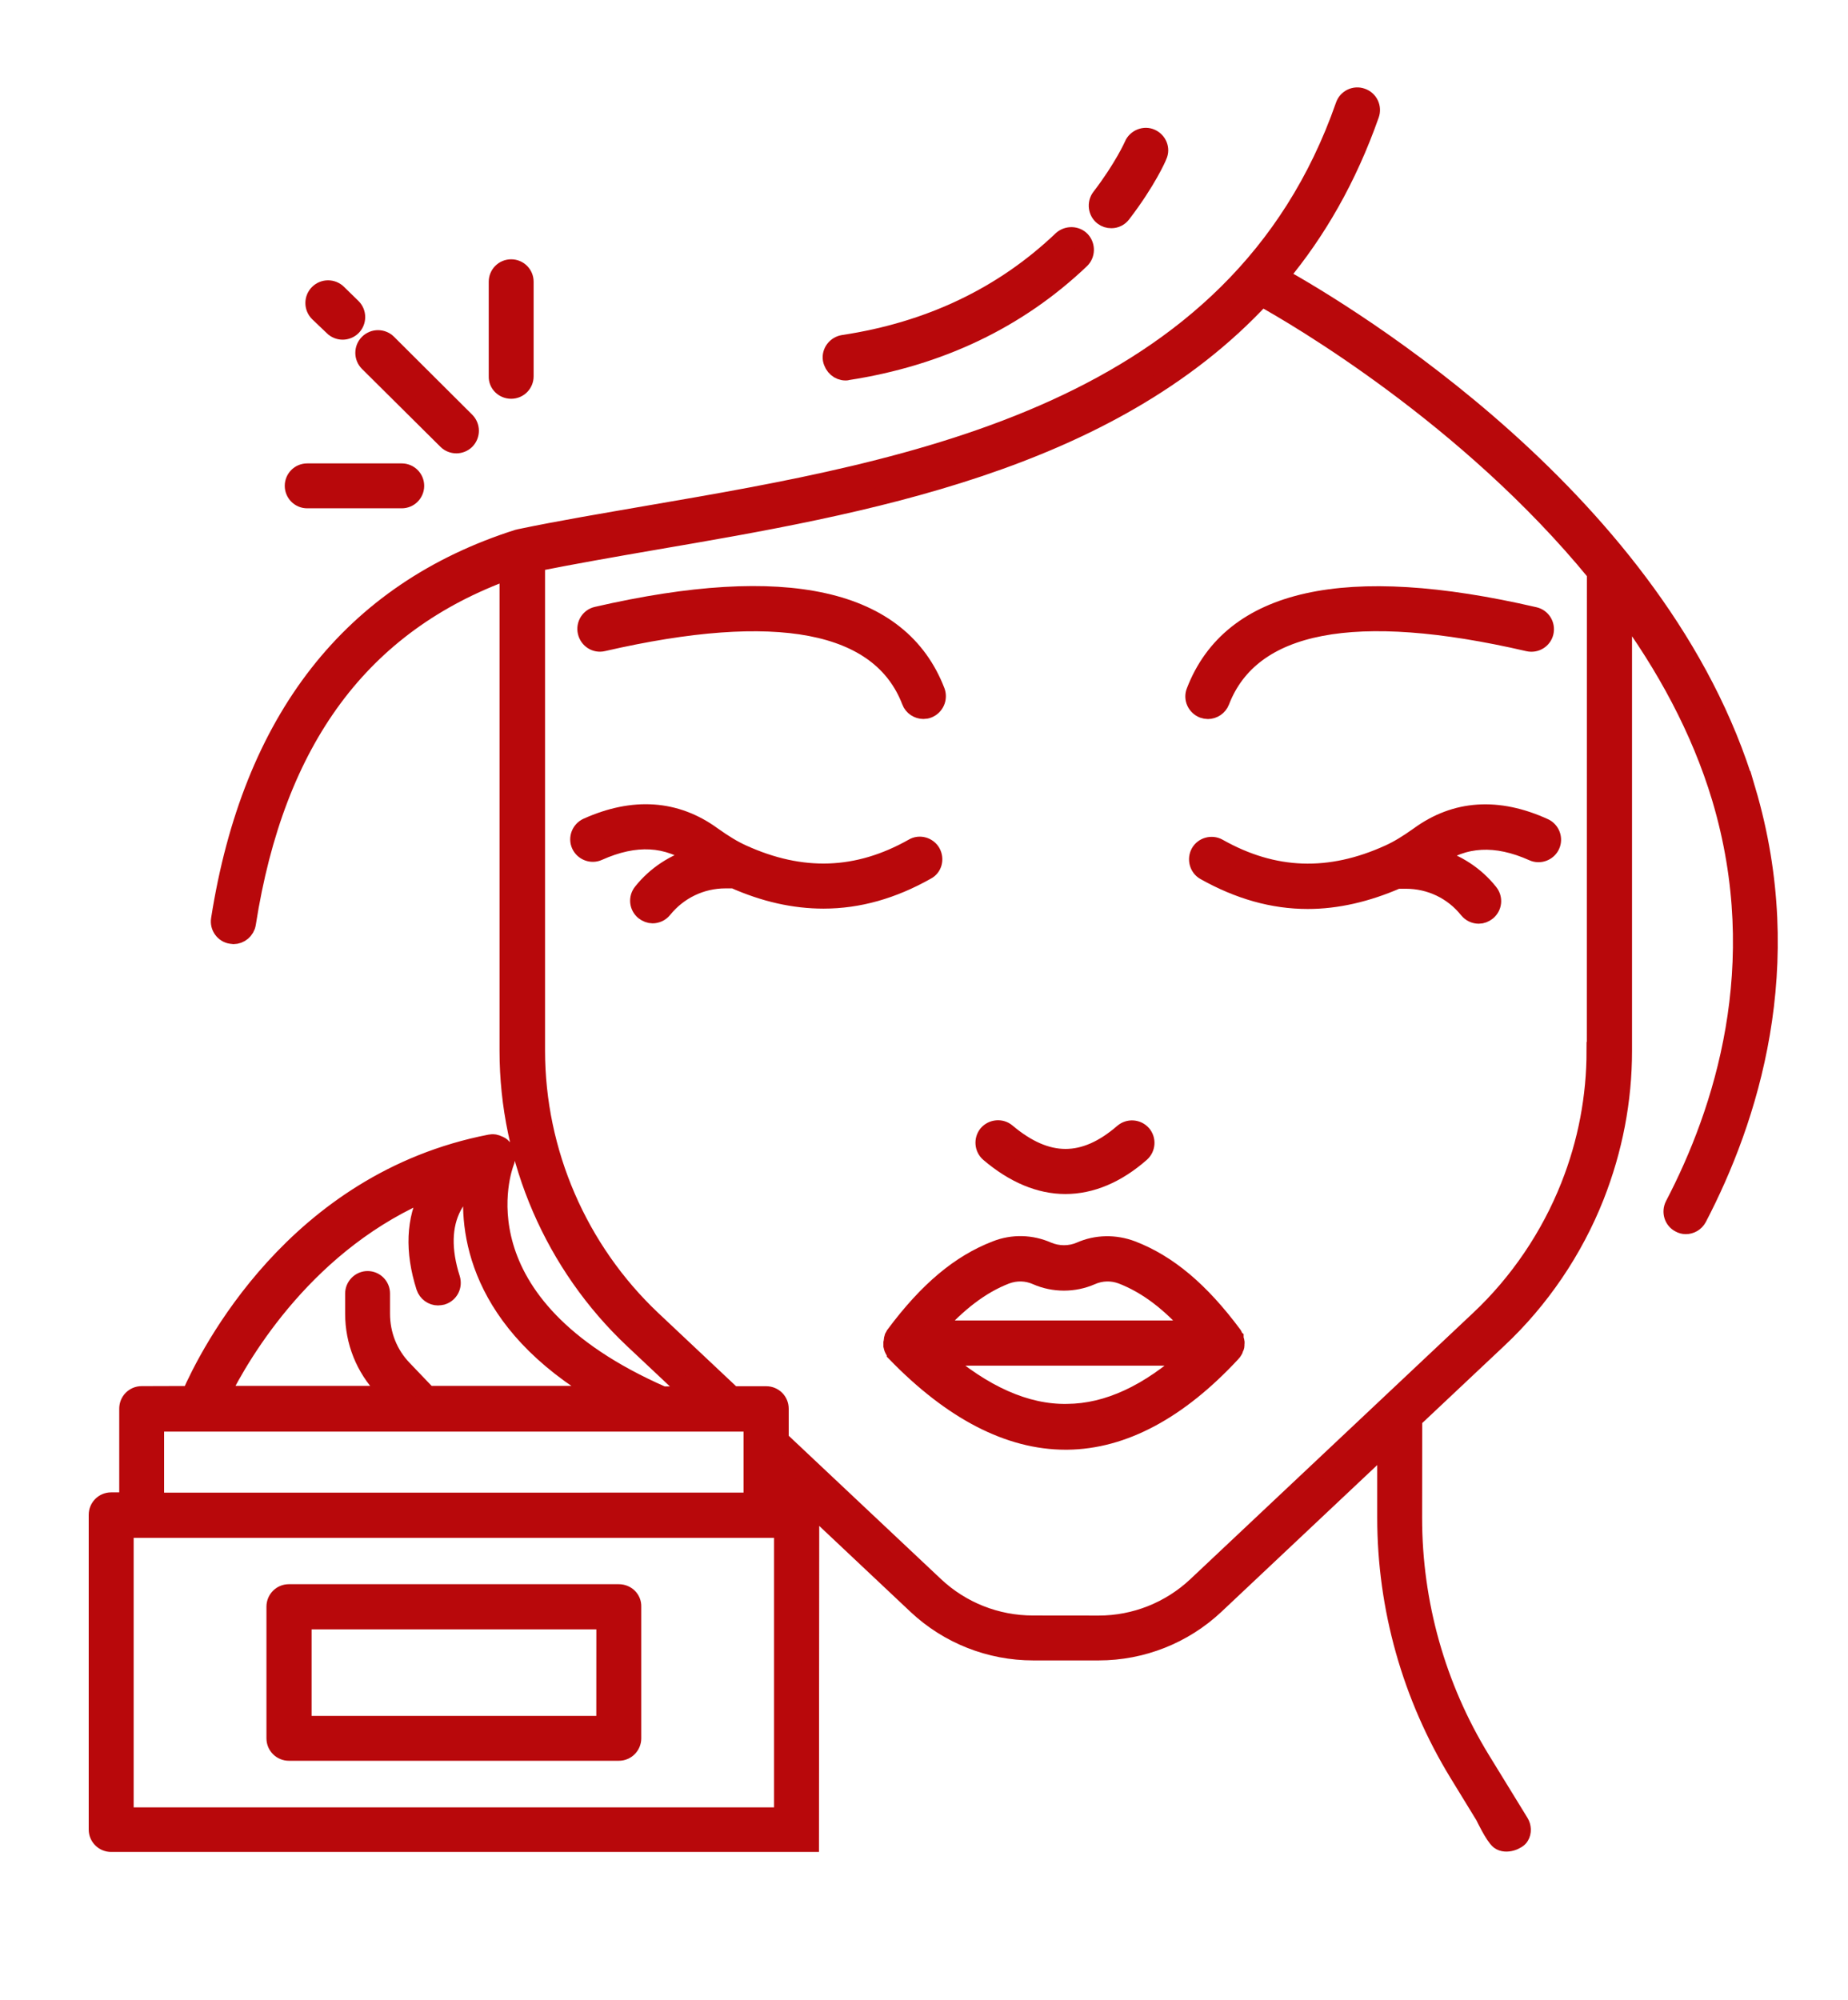 <svg xmlns="http://www.w3.org/2000/svg" width="134" height="145" viewBox="0 0 134 145" fill="none"><path d="M126.641 57.291C120.432 36.422 97.613 22.734 92.773 20.039C95.489 16.785 97.717 12.924 99.345 8.301C99.526 7.798 99.262 7.233 98.743 7.057C98.241 6.876 97.676 7.14 97.5 7.658C89.715 29.969 66.114 34.032 47.162 37.287C43.825 37.867 40.668 38.391 37.673 39.018C37.631 39.018 37.611 39.039 37.574 39.039C25.494 42.879 18.238 52.166 15.963 66.656C15.88 67.179 16.243 67.682 16.767 67.76C16.829 67.76 16.865 67.781 16.927 67.781C17.388 67.781 17.813 67.438 17.891 66.956C19.98 53.591 26.214 45.205 36.885 41.344V76.181C36.885 84.079 40.181 91.697 45.928 97.108L50.25 101.171H48.058C32.842 94.516 36.46 84.669 36.62 84.244C36.662 84.162 36.662 84.084 36.682 84.001V83.98C36.703 83.861 36.682 83.757 36.662 83.638V83.597C36.662 83.576 36.641 83.576 36.641 83.555C36.6 83.457 36.558 83.353 36.48 83.255V83.234C36.398 83.151 36.32 83.073 36.221 83.032C36.2 83.011 36.159 83.011 36.138 82.99C36.055 82.949 35.978 82.928 35.879 82.907C35.858 82.907 35.838 82.887 35.817 82.887C35.719 82.887 35.636 82.887 35.537 82.907C21.384 85.659 15.133 98.165 13.828 101.139L10.273 101.15C9.728 101.15 9.309 101.59 9.309 102.114V108.846L8.06 108.851C7.515 108.851 7.096 109.291 7.096 109.815V132.628C7.096 133.172 7.536 133.592 8.06 133.592H58.72L58.74 109.793C58.74 109.249 58.3 108.829 57.776 108.829H56.548V107.02L66.478 116.37C68.769 118.52 71.785 119.707 74.92 119.707H79.662C82.798 119.707 85.814 118.52 88.105 116.37L100.527 104.673V110.021C100.527 116.556 102.336 122.967 105.736 128.533L107.643 131.648C107.643 131.648 108.327 133.094 108.726 133.415C109.208 133.778 110.053 133.415 110.214 133.114C110.395 132.814 110.374 132.43 110.193 132.13L107.379 127.548C104.16 122.283 102.455 116.23 102.455 110.042L102.461 102.88L108.612 97.091C111.685 94.215 114.121 90.618 115.666 86.7C116.992 83.321 117.676 79.787 117.676 76.184V44.038C120.734 48.199 123.284 52.822 124.792 57.849C128.41 69.992 124.932 80.605 121.392 87.379C121.149 87.862 121.33 88.447 121.797 88.686C121.936 88.768 122.097 88.805 122.237 88.805C122.579 88.805 122.921 88.623 123.103 88.281C126.803 81.186 130.425 70.069 126.642 57.29L126.641 57.291ZM31.276 86.235C31.214 86.334 31.157 86.417 31.116 86.515C30.11 88.407 30.012 90.698 30.836 93.289C30.976 93.709 31.359 93.973 31.758 93.973C31.857 93.973 31.96 93.952 32.059 93.932C32.582 93.771 32.862 93.227 32.702 92.703C32.038 90.615 32.08 88.842 32.821 87.438C33.225 86.676 33.785 86.111 34.329 85.691C33.925 89.106 34.531 95.823 43.715 101.13H31.012L29.224 99.26C28.177 98.176 27.617 96.746 27.617 95.238V93.771C27.617 93.227 27.177 92.807 26.654 92.807C26.13 92.807 25.69 93.248 25.69 93.771V95.238C25.69 97.249 26.451 99.156 27.84 100.607L28.343 101.13H15.983C17.548 97.974 22.296 89.916 31.276 86.235ZM11.236 103.121H54.578V108.868L11.236 108.873V103.121ZM56.791 110.822V131.688H9.028V110.822H56.791ZM115.706 76.166C115.706 79.525 115.084 82.821 113.835 85.977C112.389 89.636 110.114 92.994 107.263 95.668L86.761 114.968C84.833 116.777 82.299 117.782 79.666 117.782L74.898 117.777C72.245 117.777 69.71 116.772 67.783 114.963L56.526 104.37V102.121C56.526 101.577 56.086 101.157 55.562 101.157H53.111L47.28 95.669C41.932 90.621 38.859 83.526 38.859 76.172V40.764C41.595 40.22 44.466 39.718 47.503 39.194C62.517 36.623 80.35 33.545 91.487 21.542C94.001 22.931 106.443 30.186 115.73 41.525L115.725 76.165L115.706 76.166Z" fill="#B8080B" stroke="#B8080B" stroke-width="1.327"></path><path d="M86.68 50.136C86.477 50.639 86.742 51.204 87.244 51.401C87.364 51.442 87.488 51.463 87.587 51.463C87.97 51.463 88.348 51.219 88.493 50.841C90.706 45.094 98.221 43.642 110.825 46.56C111.348 46.679 111.872 46.358 111.991 45.835C112.11 45.311 111.789 44.788 111.266 44.669C97.558 41.492 89.296 43.342 86.68 50.136Z" fill="#B8080B" stroke="#B8080B" stroke-width="1.327"></path><path d="M102.905 60.589C102.06 61.19 101.397 61.594 100.733 61.895C96.411 63.864 92.353 63.724 88.331 61.454C87.87 61.195 87.264 61.356 87.005 61.817C86.746 62.278 86.906 62.885 87.367 63.144C89.84 64.533 92.312 65.232 94.825 65.232C96.934 65.232 99.106 64.73 101.319 63.766H101.941C103.708 63.766 105.356 64.548 106.465 65.937C106.667 66.181 106.947 66.3 107.227 66.3C107.45 66.3 107.647 66.217 107.828 66.077C108.248 65.735 108.31 65.134 107.968 64.709C106.963 63.444 105.594 62.579 104.086 62.138C106.159 60.672 108.471 60.552 111.16 61.755C111.642 61.978 112.228 61.755 112.446 61.273C112.669 60.791 112.446 60.205 111.964 59.987C108.611 58.459 105.558 58.656 102.905 60.589Z" fill="#B8080B" stroke="#B8080B" stroke-width="1.327"></path><path d="M43.718 46.555C56.322 43.658 63.842 45.088 66.049 50.836C66.189 51.219 66.573 51.458 66.957 51.458C67.076 51.458 67.2 51.437 67.299 51.395C67.801 51.193 68.045 50.634 67.863 50.131C65.251 43.337 56.99 41.487 43.278 44.643C42.754 44.762 42.433 45.285 42.552 45.809C42.676 46.353 43.2 46.679 43.718 46.555Z" fill="#B8080B" stroke="#B8080B" stroke-width="1.327"></path><path d="M67.543 61.811C67.284 61.35 66.677 61.169 66.216 61.448C62.194 63.718 58.136 63.858 53.814 61.889C53.151 61.588 52.487 61.184 51.643 60.583C48.989 58.655 45.931 58.453 42.578 59.961C42.096 60.184 41.874 60.764 42.096 61.246C42.319 61.728 42.9 61.951 43.382 61.728C46.077 60.521 48.388 60.645 50.456 62.112C48.948 62.552 47.58 63.418 46.574 64.682C46.232 65.102 46.294 65.708 46.714 66.05C46.895 66.19 47.118 66.273 47.315 66.273C47.595 66.273 47.88 66.154 48.077 65.91C49.181 64.542 50.829 63.739 52.602 63.739H53.223C55.436 64.724 57.587 65.206 59.717 65.206C62.251 65.206 64.723 64.501 67.175 63.117C67.641 62.879 67.802 62.293 67.543 61.811Z" fill="#B8080B" stroke="#B8080B" stroke-width="1.327"></path><path d="M89.574 97.534V97.451C89.574 97.389 89.595 97.332 89.574 97.27C89.574 97.249 89.553 97.208 89.553 97.187C89.533 97.125 89.533 97.068 89.512 97.006V96.985C89.491 96.964 89.471 96.944 89.471 96.902C89.45 96.861 89.429 96.819 89.408 96.783C87.014 93.564 84.682 91.616 82.07 90.61C80.842 90.149 79.515 90.17 78.333 90.693C77.587 91.015 76.727 91.015 75.96 90.693C74.773 90.17 73.446 90.129 72.223 90.61C69.611 91.616 67.279 93.564 64.885 96.783C64.864 96.824 64.843 96.866 64.822 96.902C64.802 96.923 64.781 96.964 64.781 96.985V97.006C64.76 97.068 64.74 97.125 64.74 97.187C64.74 97.208 64.719 97.249 64.719 97.27V97.513V97.555C64.74 97.638 64.76 97.736 64.802 97.814C64.822 97.835 64.843 97.856 64.864 97.897C64.905 97.959 64.926 97.996 64.962 98.058V98.078C69.041 102.282 73.182 104.432 77.266 104.432H77.385C81.427 104.391 85.444 102.24 89.305 98.078C89.367 98.016 89.424 97.939 89.465 97.856C89.486 97.835 89.486 97.793 89.486 97.773C89.553 97.653 89.574 97.612 89.574 97.534ZM72.928 92.429C73.674 92.15 74.456 92.17 75.177 92.492C76.421 93.036 77.872 93.036 79.116 92.492C79.841 92.17 80.624 92.15 81.365 92.429C83.174 93.134 84.863 94.399 86.589 96.389H67.694C69.43 94.419 71.119 93.129 72.928 92.429ZM77.39 102.437C74.394 102.499 71.259 101.09 68.123 98.338H86.278C83.304 101.032 80.328 102.416 77.39 102.437Z" fill="#B8080B" stroke="#B8080B" stroke-width="1.327"></path><path d="M77.25 85.896C79.1 85.896 80.951 85.134 82.718 83.585C83.122 83.222 83.158 82.621 82.816 82.217C82.454 81.812 81.852 81.776 81.448 82.118C78.613 84.57 75.918 84.57 72.985 82.097C72.581 81.755 71.959 81.818 71.617 82.217C71.275 82.636 71.337 83.243 71.736 83.585C73.535 85.114 75.4 85.896 77.25 85.896Z" fill="#B8080B" stroke="#B8080B" stroke-width="1.327"></path><path d="M61.31 26.919C61.352 26.919 61.409 26.919 61.45 26.898C68.105 25.872 73.795 23.162 78.356 18.819C78.739 18.456 78.76 17.834 78.397 17.43C78.034 17.047 77.412 17.026 77.008 17.389C72.748 21.452 67.42 24.002 61.15 24.945C60.626 25.028 60.243 25.525 60.326 26.049C60.429 26.577 60.849 26.919 61.31 26.919Z" fill="#B8080B" stroke="#B8080B" stroke-width="1.327"></path><path d="M80.59 15.88C80.89 15.88 81.17 15.74 81.351 15.496C83.16 13.143 83.943 11.355 83.963 11.272C84.186 10.796 83.948 10.231 83.466 10.013C82.984 9.79 82.398 10.034 82.181 10.516C82.181 10.536 81.455 12.164 79.807 14.315C79.486 14.734 79.563 15.361 79.988 15.683C80.17 15.823 80.367 15.88 80.59 15.88Z" fill="#B8080B" stroke="#B8080B" stroke-width="1.327"></path><path d="M44.865 115.508H20.948C20.404 115.508 19.984 115.948 19.984 116.472V126.018C19.984 126.562 20.425 126.982 20.948 126.982H44.871C45.415 126.982 45.835 126.541 45.835 126.018V116.472C45.855 115.928 45.41 115.508 44.865 115.508ZM43.901 125.054H21.932V117.456H43.905L43.901 125.054Z" fill="#B8080B" stroke="#B8080B" stroke-width="1.327"></path><path d="M32.406 31.923C32.587 32.105 32.846 32.203 33.09 32.203C33.334 32.203 33.593 32.105 33.774 31.923C34.157 31.54 34.157 30.918 33.774 30.534L28.104 24.885C27.721 24.502 27.099 24.502 26.715 24.885C26.332 25.269 26.332 25.891 26.715 26.274L32.406 31.923Z" fill="#B8080B" stroke="#B8080B" stroke-width="1.327"></path><path d="M22.274 36.186H29.131C29.675 36.186 30.095 35.745 30.095 35.222C30.095 34.678 29.654 34.258 29.131 34.258H22.274C21.73 34.258 21.311 34.698 21.311 35.222C21.311 35.74 21.73 36.186 22.274 36.186Z" fill="#B8080B" stroke="#B8080B" stroke-width="1.327"></path><path d="M37.066 28.245C37.61 28.245 38.03 27.805 38.03 27.281V20.425C38.03 19.881 37.59 19.461 37.066 19.461C36.522 19.461 36.102 19.901 36.102 20.425V27.281C36.081 27.82 36.527 28.245 37.066 28.245Z" fill="#B8080B" stroke="#B8080B" stroke-width="1.327"></path><path d="M24.162 23.682C24.343 23.863 24.602 23.962 24.846 23.962C25.09 23.962 25.349 23.863 25.53 23.682C25.914 23.298 25.914 22.677 25.53 22.293L24.483 21.272C24.1 20.889 23.478 20.889 23.094 21.272C22.711 21.655 22.711 22.277 23.094 22.661L24.162 23.682Z" fill="#B8080B" stroke="#B8080B" stroke-width="1.327"></path></svg>